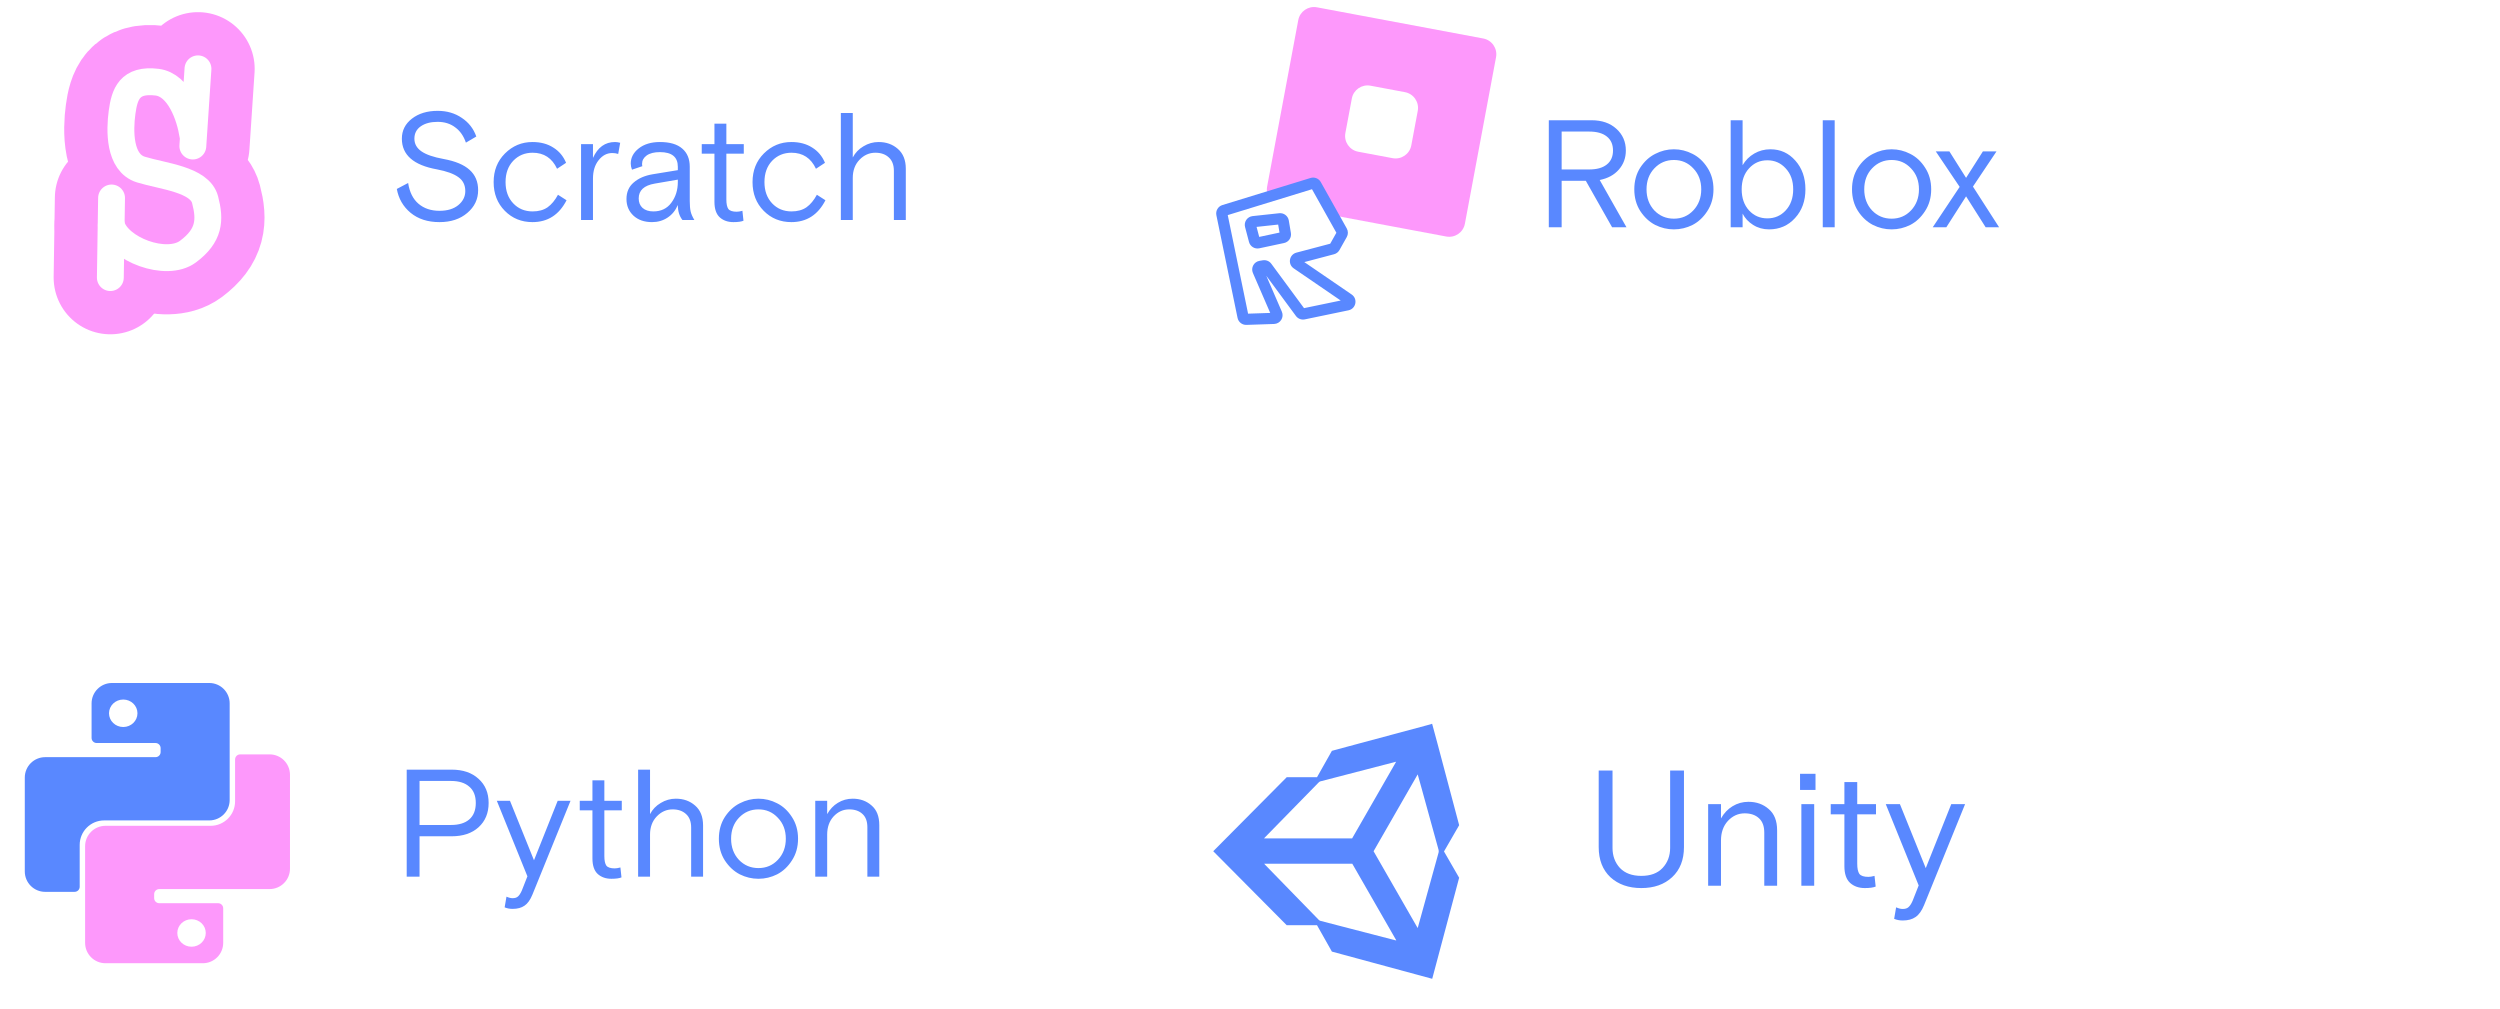 <?xml version="1.0" encoding="UTF-8"?> <svg xmlns="http://www.w3.org/2000/svg" width="451" height="182" viewBox="0 0 451 182" fill="none"><path d="M34.787 24.373C34.272 20.987 32.332 15.317 28.339 14.826C23.348 14.213 22.465 17.016 22.023 20.257C21.582 23.497 21.449 29.365 25.424 30.591C29.399 31.818 36.024 32.343 36.996 36.022C37.967 39.7 37.791 42.503 33.904 45.393C30.017 48.283 21.273 44.999 20.08 40.62M35.715 12.418L34.787 26.344" stroke="#FD98FB" stroke-width="20.455" stroke-linecap="round"></path><path d="M20.125 35.715L19.905 50.079" stroke="#FD98FB" stroke-width="20.455" stroke-linecap="round"></path><path d="M34.787 24.373C34.272 20.987 32.332 15.317 28.339 14.826C23.348 14.213 22.465 17.016 22.023 20.257C21.582 23.497 21.449 29.365 25.424 30.591C29.399 31.818 36.024 32.343 36.996 36.022C37.967 39.7 37.791 42.503 33.904 45.393C30.017 48.283 21.273 44.999 20.08 40.62M35.715 12.418L34.787 26.344" stroke="white" stroke-width="4.845" stroke-linecap="round"></path><path d="M20.125 35.715L19.905 50.079" stroke="white" stroke-width="4.845" stroke-linecap="round"></path><path d="M74.757 25.015C74.757 25.952 75.18 26.715 76.026 27.303C76.871 27.892 78.204 28.351 80.024 28.682C82.138 29.068 83.7 29.721 84.711 30.64C85.74 31.559 86.255 32.781 86.255 34.307C86.255 35.943 85.603 37.312 84.297 38.415C83.011 39.518 81.338 40.07 79.279 40.07C77.165 40.07 75.428 39.509 74.068 38.388C72.726 37.266 71.899 35.833 71.586 34.086L73.627 33.011C73.884 34.665 74.509 35.915 75.502 36.761C76.494 37.606 77.754 38.029 79.279 38.029C80.713 38.029 81.844 37.689 82.671 37.009C83.516 36.31 83.939 35.465 83.939 34.472C83.939 33.388 83.525 32.551 82.698 31.963C81.871 31.357 80.584 30.888 78.838 30.557C74.61 29.803 72.496 27.956 72.496 25.015C72.496 23.544 73.103 22.34 74.316 21.403C75.529 20.465 77.073 19.997 78.948 19.997C80.621 19.997 82.073 20.419 83.305 21.265C84.555 22.092 85.428 23.213 85.924 24.629L84.049 25.732C83.645 24.537 83.002 23.618 82.119 22.974C81.255 22.313 80.198 21.982 78.948 21.982C77.698 21.982 76.687 22.248 75.915 22.781C75.143 23.314 74.757 24.059 74.757 25.015ZM100.66 35.134L102.204 36.127C100.862 38.755 98.812 40.07 96.055 40.07C94.07 40.07 92.406 39.389 91.064 38.029C89.722 36.669 89.052 34.941 89.052 32.846C89.052 30.768 89.732 29.05 91.092 27.689C92.471 26.311 94.125 25.621 96.055 25.621C97.526 25.621 98.776 25.952 99.805 26.614C100.853 27.257 101.625 28.177 102.121 29.371L100.494 30.447C99.594 28.517 98.123 27.552 96.083 27.552C94.686 27.552 93.518 28.039 92.581 29.013C91.662 29.987 91.202 31.265 91.202 32.846C91.202 34.426 91.662 35.704 92.581 36.678C93.5 37.652 94.667 38.139 96.083 38.139C97.167 38.139 98.068 37.891 98.785 37.395C99.502 36.88 100.127 36.127 100.66 35.134ZM111.881 25.759L111.523 27.772C111.192 27.662 110.833 27.607 110.447 27.607C109.491 27.607 108.673 28.039 107.993 28.902C107.313 29.748 106.973 30.851 106.973 32.211V39.684H104.822V26.007H106.973V28.489C107.837 26.577 109.161 25.621 110.944 25.621C111.238 25.621 111.55 25.667 111.881 25.759ZM125.259 39.684H123.108C122.557 38.985 122.281 38.084 122.281 36.981C121.858 37.974 121.233 38.737 120.406 39.27C119.597 39.803 118.669 40.07 117.621 40.07C116.242 40.07 115.13 39.684 114.285 38.911C113.439 38.121 113.016 37.119 113.016 35.906C113.016 34.656 113.448 33.663 114.312 32.928C115.176 32.175 116.316 31.678 117.731 31.439L122.281 30.695V30.088C122.281 28.323 121.205 27.441 119.055 27.441C118.025 27.441 117.226 27.643 116.656 28.048C116.104 28.452 115.829 28.958 115.829 29.564C115.829 29.748 115.847 29.886 115.884 29.978L114.009 30.612C113.862 30.226 113.788 29.858 113.788 29.509C113.788 28.443 114.266 27.533 115.222 26.779C116.196 26.007 117.474 25.621 119.055 25.621C120.838 25.621 122.18 26.017 123.08 26.807C123.981 27.579 124.432 28.673 124.432 30.088V36.264C124.432 37.055 124.487 37.689 124.597 38.167C124.707 38.627 124.928 39.132 125.259 39.684ZM117.869 38.139C119.248 38.139 120.323 37.625 121.095 36.595C121.886 35.548 122.281 34.288 122.281 32.818V32.404L118.117 33.121C116.187 33.452 115.222 34.344 115.222 35.796C115.222 36.513 115.452 37.083 115.911 37.505C116.389 37.928 117.042 38.139 117.869 38.139ZM126.596 27.717V26.007H128.885V22.313H131.035V26.007H134.179V27.717H131.035V35.989C131.035 36.779 131.155 37.349 131.394 37.698C131.651 38.029 132.157 38.195 132.91 38.195C133.186 38.195 133.526 38.139 133.931 38.029L134.124 39.822C133.719 39.987 133.113 40.07 132.304 40.07C131.311 40.07 130.493 39.785 129.85 39.215C129.206 38.627 128.885 37.689 128.885 36.402V27.717H126.596ZM147.365 35.134L148.909 36.127C147.567 38.755 145.517 40.07 142.76 40.07C140.775 40.07 139.111 39.389 137.769 38.029C136.427 36.669 135.757 34.941 135.757 32.846C135.757 30.768 136.437 29.05 137.797 27.689C139.176 26.311 140.83 25.621 142.76 25.621C144.231 25.621 145.481 25.952 146.51 26.614C147.558 27.257 148.33 28.177 148.826 29.371L147.199 30.447C146.299 28.517 144.828 27.552 142.788 27.552C141.391 27.552 140.223 28.039 139.286 29.013C138.367 29.987 137.907 31.265 137.907 32.846C137.907 34.426 138.367 35.704 139.286 36.678C140.205 37.652 141.372 38.139 142.788 38.139C143.872 38.139 144.773 37.891 145.49 37.395C146.207 36.88 146.832 36.127 147.365 35.134ZM163.407 30.447V39.684H161.257V30.833C161.257 29.767 160.953 28.958 160.347 28.406C159.74 27.836 158.931 27.552 157.92 27.552C156.818 27.552 155.862 27.974 155.053 28.82C154.244 29.665 153.84 30.759 153.84 32.101V39.684H151.689V20.383H153.84V28.406C154.281 27.561 154.924 26.89 155.77 26.393C156.615 25.879 157.525 25.621 158.499 25.621C159.878 25.621 161.036 26.035 161.974 26.862C162.93 27.689 163.407 28.884 163.407 30.447Z" fill="#5988FF"></path><g filter="url(#filter0_i_1741_1085)"><path fill-rule="evenodd" clip-rule="evenodd" d="M41.674 138.112V145.667C41.674 148.104 39.699 150.079 37.262 150.079H18.296C16.265 150.079 14.619 151.726 14.619 153.757V171.193C14.619 173.224 16.265 174.87 18.296 174.87H35.853C37.884 174.87 39.53 173.224 39.53 171.193V164.96C39.53 164.453 39.119 164.041 38.611 164.041H27.994C27.486 164.041 27.075 163.629 27.075 163.122V162.41C27.075 161.903 27.486 161.491 27.994 161.491H47.9C49.931 161.491 51.578 159.845 51.578 157.814V140.87C51.578 138.839 49.931 137.192 47.9 137.192H42.594C42.086 137.192 41.674 137.604 41.674 138.112ZM33.819 171.891C35.236 171.891 36.385 170.781 36.385 169.412C36.385 168.043 35.236 166.933 33.819 166.933C32.401 166.933 31.252 168.043 31.252 169.412C31.252 170.781 32.401 171.891 33.819 171.891Z" fill="#FD98FB"></path></g><g filter="url(#filter1_i_1741_1085)"><path fill-rule="evenodd" clip-rule="evenodd" d="M13.642 161.074V153.518C13.642 151.081 15.617 149.106 18.054 149.106H37.02C39.05 149.106 40.697 147.46 40.697 145.429V127.993C40.697 125.962 39.05 124.315 37.02 124.315H19.463C17.432 124.315 15.786 125.962 15.786 127.993V134.225C15.786 134.733 16.197 135.144 16.705 135.144H27.322C27.829 135.144 28.241 135.556 28.241 136.064V136.775C28.241 137.283 27.829 137.694 27.322 137.694H7.415C5.385 137.694 3.738 139.341 3.738 141.372V158.316C3.738 160.347 5.385 161.993 7.415 161.993H12.722C13.23 161.993 13.642 161.581 13.642 161.074ZM21.498 132.256C22.915 132.256 24.064 131.147 24.064 129.778C24.064 128.409 22.915 127.299 21.498 127.299C20.08 127.299 18.931 128.409 18.931 129.778C18.931 131.147 20.08 132.256 21.498 132.256Z" fill="#5988FF"></path></g><path d="M73.37 158.146V138.844H81.476C83.517 138.844 85.134 139.396 86.329 140.499C87.542 141.583 88.149 143.036 88.149 144.855C88.149 146.675 87.542 148.137 86.329 149.239C85.134 150.324 83.517 150.866 81.476 150.866H75.686V158.146H73.37ZM75.686 140.885V148.826H81.366C82.781 148.826 83.875 148.495 84.647 147.833C85.438 147.153 85.833 146.16 85.833 144.855C85.833 143.55 85.438 142.567 84.647 141.905C83.875 141.225 82.781 140.885 81.366 140.885H75.686ZM91.037 163.688L91.368 161.758C91.772 161.941 92.14 162.033 92.471 162.033C92.893 162.033 93.215 161.932 93.436 161.73C93.675 161.528 93.904 161.179 94.125 160.682L95.145 158.09L89.63 144.469H92.002L96.331 155.195L100.605 144.469H102.921L96.055 161.372C95.669 162.327 95.191 162.998 94.621 163.384C94.07 163.77 93.353 163.963 92.471 163.963C91.956 163.963 91.478 163.872 91.037 163.688ZM104.587 146.179V144.469H106.876V140.775H109.026V144.469H112.17V146.179H109.026V154.451C109.026 155.241 109.146 155.811 109.385 156.16C109.642 156.491 110.148 156.657 110.901 156.657C111.177 156.657 111.517 156.601 111.922 156.491L112.115 158.283C111.71 158.449 111.104 158.532 110.295 158.532C109.302 158.532 108.484 158.247 107.841 157.677C107.197 157.089 106.876 156.151 106.876 154.864V146.179H104.587ZM126.834 148.909V158.146H124.684V149.295C124.684 148.228 124.38 147.42 123.774 146.868C123.167 146.298 122.358 146.013 121.347 146.013C120.244 146.013 119.288 146.436 118.48 147.282C117.671 148.127 117.266 149.221 117.266 150.563V158.146H115.116V138.844H117.266V146.868C117.708 146.023 118.351 145.352 119.197 144.855C120.042 144.341 120.952 144.083 121.926 144.083C123.305 144.083 124.463 144.497 125.4 145.324C126.356 146.151 126.834 147.346 126.834 148.909ZM142.865 147.392C143.6 148.513 143.968 149.818 143.968 151.307C143.968 152.796 143.6 154.101 142.865 155.223C142.148 156.344 141.256 157.18 140.19 157.732C139.124 158.265 138.003 158.532 136.826 158.532C135.65 158.532 134.528 158.265 133.462 157.732C132.396 157.18 131.495 156.344 130.76 155.223C130.043 154.101 129.685 152.796 129.685 151.307C129.685 149.818 130.043 148.513 130.76 147.392C131.495 146.271 132.396 145.444 133.462 144.91C134.528 144.359 135.65 144.083 136.826 144.083C138.003 144.083 139.124 144.359 140.19 144.91C141.256 145.444 142.148 146.271 142.865 147.392ZM133.297 155.112C134.253 156.105 135.429 156.601 136.826 156.601C138.223 156.601 139.391 156.105 140.328 155.112C141.284 154.101 141.762 152.833 141.762 151.307C141.762 149.782 141.284 148.523 140.328 147.53C139.391 146.519 138.223 146.013 136.826 146.013C135.429 146.013 134.253 146.519 133.297 147.53C132.359 148.523 131.891 149.782 131.891 151.307C131.891 152.833 132.359 154.101 133.297 155.112ZM158.624 148.853V158.146H156.474V149.239C156.474 148.173 156.18 147.374 155.591 146.841C155.003 146.289 154.204 146.013 153.193 146.013C152.108 146.013 151.171 146.436 150.38 147.282C149.608 148.127 149.222 149.221 149.222 150.563V158.146H147.071V144.469H149.222V146.868C149.718 145.986 150.362 145.306 151.152 144.828C151.961 144.331 152.852 144.083 153.827 144.083C155.169 144.083 156.299 144.488 157.218 145.296C158.156 146.087 158.624 147.273 158.624 148.853Z" fill="#5988FF"></path><g filter="url(#filter2_i_1741_1085)"><path fill-rule="evenodd" clip-rule="evenodd" d="M268.923 13.206C269.216 11.638 268.183 10.128 266.615 9.834L236.615 4.209C235.047 3.915 233.538 4.948 233.244 6.516L227.625 36.559C227.332 38.128 228.365 39.637 229.933 39.931L259.933 45.556C261.501 45.85 263.01 44.817 263.304 43.249L268.923 13.206ZM254.801 22.887C255.095 21.319 254.061 19.809 252.493 19.515L246.279 18.35C244.711 18.056 243.202 19.089 242.908 20.657L241.743 26.886C241.45 28.454 242.484 29.964 244.052 30.258L250.266 31.423C251.834 31.717 253.343 30.684 253.636 29.116L254.801 22.887Z" fill="#FD98FB"></path></g><g filter="url(#filter3_i_1741_1085)"><path fill-rule="evenodd" clip-rule="evenodd" d="M223.519 59.313L219.698 40.788C219.638 40.498 219.809 40.209 220.093 40.122L235.999 35.237C236.258 35.157 236.537 35.269 236.67 35.505L241.358 43.874C241.456 44.049 241.455 44.262 241.357 44.437L240.036 46.784C239.96 46.919 239.832 47.019 239.681 47.058L233.409 48.715C232.933 48.841 232.825 49.468 233.231 49.747L242.548 56.124C242.966 56.41 242.836 57.059 242.339 57.162L234.458 58.797C234.238 58.843 234.012 58.757 233.879 58.576L227.809 50.343C227.68 50.169 227.464 50.081 227.25 50.117L226.659 50.217C226.291 50.28 226.079 50.671 226.227 51.014L229.602 58.8C229.763 59.172 229.498 59.591 229.093 59.604L224.102 59.772C223.822 59.781 223.576 59.587 223.519 59.313ZM224.862 42.871L225.57 45.56C225.649 45.857 225.946 46.04 226.247 45.976L230.716 45.023C231.018 44.958 231.215 44.668 231.164 44.364L230.784 42.11C230.733 41.81 230.457 41.601 230.155 41.634L225.357 42.152C225.006 42.19 224.772 42.531 224.862 42.871Z" fill="white"></path></g><g filter="url(#filter4_i_1741_1085)"><path d="M219.698 40.788L218.712 40.992L218.712 40.992L219.698 40.788ZM223.519 59.313L222.533 59.517L222.533 59.517L223.519 59.313ZM220.093 40.122L219.797 39.159L219.797 39.159L220.093 40.122ZM235.999 35.237L235.704 34.274L235.704 34.274L235.999 35.237ZM236.67 35.505L237.549 35.013L237.549 35.013L236.67 35.505ZM241.358 43.874L242.236 43.381L242.236 43.381L241.358 43.874ZM241.357 44.437L242.234 44.931L242.234 44.931L241.357 44.437ZM240.036 46.784L240.914 47.278L240.914 47.278L240.036 46.784ZM239.681 47.058L239.425 46.084L239.425 46.084L239.681 47.058ZM233.409 48.715L233.153 47.741L233.153 47.741L233.409 48.715ZM233.231 49.747L232.662 50.578L232.662 50.578L233.231 49.747ZM242.548 56.124L243.117 55.292L243.117 55.292L242.548 56.124ZM242.339 57.162L242.543 58.148L242.543 58.148L242.339 57.162ZM234.458 58.797L234.663 59.784L234.663 59.784L234.458 58.797ZM233.879 58.576L233.068 59.174L233.068 59.174L233.879 58.576ZM227.809 50.343L226.998 50.941L226.998 50.941L227.809 50.343ZM227.25 50.117L227.417 51.111L227.25 50.117ZM226.659 50.217L226.492 49.224L226.659 50.217ZM226.227 51.014L227.151 50.613L227.151 50.613L226.227 51.014ZM229.602 58.8L228.678 59.201L228.678 59.201L229.602 58.8ZM229.093 59.604L229.126 60.611L229.126 60.611L229.093 59.604ZM224.102 59.772L224.069 58.765L224.069 58.765L224.102 59.772ZM225.57 45.56L226.544 45.303L226.544 45.303L225.57 45.56ZM224.862 42.871L225.836 42.614L225.836 42.614L224.862 42.871ZM226.247 45.976L226.456 46.961L226.456 46.961L226.247 45.976ZM230.716 45.023L230.926 46.008L230.926 46.008L230.716 45.023ZM231.164 44.364L230.171 44.532L231.164 44.364ZM230.784 42.11L231.777 41.942L230.784 42.11ZM230.155 41.634L230.047 40.633L230.047 40.633L230.155 41.634ZM225.357 42.152L225.464 43.153L225.464 43.153L225.357 42.152ZM218.712 40.992L222.533 59.517L224.506 59.109L220.684 40.585L218.712 40.992ZM219.797 39.159C219.017 39.399 218.547 40.193 218.712 40.992L220.684 40.585C220.729 40.803 220.601 41.019 220.388 41.085L219.797 39.159ZM235.704 34.274L219.797 39.159L220.388 41.085L236.294 36.2L235.704 34.274ZM237.549 35.013C237.184 34.363 236.416 34.055 235.704 34.274L236.294 36.2C236.1 36.259 235.891 36.175 235.791 35.998L237.549 35.013ZM242.236 43.381L237.549 35.013L235.791 35.998L240.479 44.366L242.236 43.381ZM242.234 44.931C242.505 44.45 242.506 43.863 242.236 43.381L240.479 44.366C240.405 44.235 240.405 44.075 240.479 43.944L242.234 44.931ZM240.914 47.278L242.234 44.931L240.479 43.944L239.159 46.29L240.914 47.278ZM239.938 48.032C240.352 47.923 240.704 47.651 240.914 47.278L239.159 46.29C239.216 46.188 239.312 46.114 239.425 46.084L239.938 48.032ZM233.666 49.689L239.938 48.032L239.425 46.084L233.153 47.741L233.666 49.689ZM233.8 48.916C234.105 49.124 234.024 49.595 233.666 49.689L233.153 47.741C231.842 48.088 231.544 49.813 232.662 50.578L233.8 48.916ZM243.117 55.292L233.8 48.916L232.662 50.578L241.979 56.955L243.117 55.292ZM242.543 58.148C243.91 57.865 244.268 56.08 243.117 55.292L241.979 56.955C241.665 56.74 241.762 56.253 242.135 56.176L242.543 58.148ZM234.663 59.784L242.543 58.148L242.135 56.176L234.254 57.811L234.663 59.784ZM233.068 59.174C233.435 59.671 234.057 59.909 234.663 59.784L234.254 57.811C234.419 57.777 234.589 57.842 234.689 57.978L233.068 59.174ZM226.998 50.941L233.068 59.174L234.689 57.978L228.619 49.745L226.998 50.941ZM227.417 51.111C227.257 51.138 227.095 51.072 226.998 50.941L228.619 49.745C228.265 49.265 227.671 49.025 227.082 49.124L227.417 51.111ZM226.827 51.21L227.417 51.111L227.082 49.124L226.492 49.224L226.827 51.21ZM227.151 50.613C227.263 50.87 227.103 51.164 226.827 51.21L226.492 49.224C225.479 49.395 224.894 50.472 225.303 51.415L227.151 50.613ZM230.526 58.399L227.151 50.613L225.303 51.415L228.678 59.201L230.526 58.399ZM229.126 60.611C230.242 60.573 230.97 59.423 230.526 58.399L228.678 59.201C228.556 58.921 228.755 58.608 229.059 58.597L229.126 60.611ZM224.136 60.778L229.126 60.611L229.059 58.597L224.069 58.765L224.136 60.778ZM222.533 59.517C222.689 60.272 223.365 60.804 224.136 60.778L224.069 58.765C224.279 58.758 224.463 58.903 224.506 59.109L222.533 59.517ZM226.544 45.303L225.836 42.614L223.888 43.128L224.597 45.817L226.544 45.303ZM226.037 44.991C226.262 44.943 226.485 45.08 226.544 45.303L224.597 45.817C224.812 46.633 225.63 47.137 226.456 46.961L226.037 44.991ZM230.507 44.038L226.037 44.991L226.456 46.961L230.926 46.008L230.507 44.038ZM230.171 44.532C230.132 44.304 230.28 44.086 230.507 44.038L230.926 46.008C231.755 45.831 232.298 45.032 232.157 44.196L230.171 44.532ZM229.791 42.278L230.171 44.532L232.157 44.196L231.777 41.942L229.791 42.278ZM230.262 42.636C230.035 42.66 229.829 42.503 229.791 42.278L231.777 41.942C231.637 41.117 230.879 40.543 230.047 40.633L230.262 42.636ZM225.464 43.153L230.262 42.636L230.047 40.633L225.249 41.151L225.464 43.153ZM225.836 42.614C225.903 42.87 225.727 43.125 225.464 43.153L225.249 41.151C224.286 41.255 223.641 42.192 223.888 43.128L225.836 42.614Z" fill="#5988FF"></path></g><path d="M290.82 40.993L286.078 32.611H281.721V40.993H279.405V21.692H287.098C288.973 21.692 290.471 22.207 291.592 23.236C292.732 24.265 293.302 25.571 293.302 27.151C293.302 28.493 292.879 29.642 292.033 30.598C291.206 31.554 290.057 32.179 288.587 32.473L293.412 40.993H290.82ZM281.721 23.733V30.571H286.684C288.063 30.571 289.12 30.276 289.855 29.688C290.609 29.1 290.986 28.254 290.986 27.151C290.986 26.049 290.609 25.203 289.855 24.615C289.12 24.027 288.063 23.733 286.684 23.733H281.721ZM308.008 30.24C308.743 31.361 309.111 32.666 309.111 34.155C309.111 35.644 308.743 36.949 308.008 38.07C307.291 39.192 306.399 40.028 305.333 40.58C304.267 41.113 303.146 41.379 301.969 41.379C300.793 41.379 299.672 41.113 298.605 40.58C297.539 40.028 296.639 39.192 295.903 38.07C295.186 36.949 294.828 35.644 294.828 34.155C294.828 32.666 295.186 31.361 295.903 30.24C296.639 29.118 297.539 28.291 298.605 27.758C299.672 27.207 300.793 26.931 301.969 26.931C303.146 26.931 304.267 27.207 305.333 27.758C306.399 28.291 307.291 29.118 308.008 30.24ZM298.44 37.96C299.396 38.953 300.572 39.449 301.969 39.449C303.366 39.449 304.534 38.953 305.471 37.96C306.427 36.949 306.905 35.681 306.905 34.155C306.905 32.629 306.427 31.37 305.471 30.378C304.534 29.366 303.366 28.861 301.969 28.861C300.572 28.861 299.396 29.366 298.44 30.378C297.503 31.37 297.034 32.629 297.034 34.155C297.034 35.681 297.503 36.949 298.44 37.96ZM312.214 40.993V21.692H314.365V29.799C314.88 28.916 315.578 28.218 316.461 27.703C317.343 27.188 318.317 26.931 319.383 26.931C321.185 26.931 322.683 27.611 323.878 28.971C325.091 30.332 325.698 32.059 325.698 34.155C325.698 36.251 325.073 37.978 323.823 39.339C322.591 40.699 321.029 41.379 319.135 41.379C318.069 41.379 317.113 41.113 316.268 40.58C315.422 40.047 314.788 39.366 314.365 38.539V40.993H312.214ZM315.523 37.96C316.406 38.916 317.508 39.394 318.832 39.394C320.155 39.394 321.258 38.916 322.141 37.96C323.041 36.986 323.492 35.718 323.492 34.155C323.492 32.593 323.041 31.333 322.141 30.378C321.258 29.403 320.155 28.916 318.832 28.916C317.508 28.916 316.406 29.403 315.523 30.378C314.641 31.333 314.2 32.593 314.2 34.155C314.2 35.718 314.641 36.986 315.523 37.96ZM328.825 40.993V21.692H330.976V40.993H328.825ZM347.284 30.24C348.02 31.361 348.387 32.666 348.387 34.155C348.387 35.644 348.02 36.949 347.284 38.07C346.567 39.192 345.676 40.028 344.61 40.58C343.544 41.113 342.422 41.379 341.246 41.379C340.069 41.379 338.948 41.113 337.882 40.58C336.816 40.028 335.915 39.192 335.18 38.07C334.463 36.949 334.104 35.644 334.104 34.155C334.104 32.666 334.463 31.361 335.18 30.24C335.915 29.118 336.816 28.291 337.882 27.758C338.948 27.207 340.069 26.931 341.246 26.931C342.422 26.931 343.544 27.207 344.61 27.758C345.676 28.291 346.567 29.118 347.284 30.24ZM337.716 37.96C338.672 38.953 339.849 39.449 341.246 39.449C342.643 39.449 343.81 38.953 344.748 37.96C345.703 36.949 346.181 35.681 346.181 34.155C346.181 32.629 345.703 31.37 344.748 30.378C343.81 29.366 342.643 28.861 341.246 28.861C339.849 28.861 338.672 29.366 337.716 30.378C336.779 31.37 336.31 32.629 336.31 34.155C336.31 35.681 336.779 36.949 337.716 37.96ZM351.673 27.317L354.679 32.087L357.712 27.317H360.166L355.919 33.659L360.634 40.993H358.208L354.679 35.423L351.122 40.993H348.668L353.521 33.714L349.219 27.317H351.673Z" fill="#5988FF"></path><path d="M258.362 130.588C258.678 131.763 258.998 132.938 259.314 134.112C260.602 138.946 261.885 143.784 263.167 148.617C263.187 148.697 263.206 148.776 263.23 148.87C262.325 150.437 261.416 152.013 260.497 153.604C261.401 155.176 262.311 156.747 263.23 158.343C261.617 164.396 259.999 170.469 258.371 176.576C252.331 174.935 246.3 173.304 240.274 171.668C239.374 170.072 238.479 168.486 237.589 166.909C235.77 166.909 233.965 166.909 232.123 166.909C227.734 162.487 223.311 158.036 218.869 153.56C223.297 149.098 227.719 144.646 232.123 140.21C233.951 140.21 235.756 140.21 237.589 140.21C238.474 138.643 239.369 137.052 240.274 135.451C241.131 135.218 241.992 134.985 242.854 134.752C247.918 133.394 252.982 132.035 258.046 130.672C258.123 130.652 258.19 130.618 258.266 130.588C258.3 130.588 258.328 130.588 258.362 130.588ZM255.748 167.42C255.782 167.306 255.806 167.236 255.825 167.167C257.06 162.711 258.29 158.254 259.52 153.797C259.558 153.649 259.558 153.47 259.52 153.322C258.481 149.539 257.433 145.757 256.39 141.975C256.184 141.231 255.978 140.492 255.753 139.699C253.082 144.349 250.44 148.959 247.793 153.564C250.445 158.175 253.082 162.77 255.748 167.42ZM228.059 155.815C228.14 155.909 228.183 155.964 228.231 156.013C231.453 159.325 234.674 162.631 237.9 165.938C237.981 166.022 238.091 166.091 238.201 166.121C242.71 167.296 247.224 168.461 251.737 169.631C251.776 169.641 251.819 169.636 251.891 169.641C249.234 165.011 246.592 160.41 243.955 155.82C238.656 155.815 233.386 155.815 228.059 155.815ZM251.862 137.419C251.761 137.439 251.709 137.449 251.656 137.464C247.166 138.628 242.677 139.788 238.192 140.958C238.082 140.988 237.976 141.062 237.895 141.147C234.66 144.453 231.424 147.765 228.188 151.071C228.14 151.121 228.102 151.175 228.035 151.249C233.353 151.249 238.637 151.249 243.921 151.249C246.563 146.649 249.201 142.054 251.862 137.419Z" fill="#5988FF"></path><path d="M303.787 139.005V152.813C303.787 155.109 303.074 156.921 301.649 158.247C300.243 159.553 298.392 160.207 296.096 160.207C293.8 160.207 291.939 159.553 290.513 158.247C289.108 156.921 288.405 155.109 288.405 152.813V139.005H290.899V152.961C290.899 154.407 291.345 155.614 292.236 156.584C293.146 157.534 294.433 158.009 296.096 158.009C297.759 158.009 299.036 157.534 299.926 156.584C300.837 155.614 301.292 154.407 301.292 152.961V139.005H303.787ZM320.591 149.784V159.791H318.275V150.2C318.275 149.052 317.958 148.191 317.325 147.616C316.691 147.023 315.83 146.726 314.741 146.726C313.573 146.726 312.564 147.181 311.713 148.092C310.881 149.002 310.466 150.18 310.466 151.625V159.791H308.149V145.063H310.466V147.646C311 146.696 311.693 145.964 312.544 145.449C313.415 144.914 314.375 144.647 315.424 144.647C316.87 144.647 318.087 145.083 319.077 145.954C320.086 146.805 320.591 148.082 320.591 149.784ZM324.965 159.791V145.063H327.281V159.791H324.965ZM324.727 142.509V139.599H327.518V142.509H324.727ZM330.264 146.904V145.063H332.729V141.084H335.045V145.063H338.43V146.904H335.045V155.812C335.045 156.663 335.174 157.277 335.431 157.653C335.708 158.009 336.253 158.188 337.064 158.188C337.361 158.188 337.727 158.128 338.163 158.009L338.371 159.939C337.935 160.118 337.282 160.207 336.411 160.207C335.342 160.207 334.461 159.9 333.768 159.286C333.075 158.653 332.729 157.643 332.729 156.257V146.904H330.264ZM341.705 165.76L342.061 163.681C342.497 163.879 342.893 163.978 343.249 163.978C343.704 163.978 344.051 163.869 344.288 163.651C344.545 163.433 344.793 163.057 345.03 162.523L346.129 159.732L340.19 145.063H342.744L347.406 156.614L352.009 145.063H354.503L347.109 163.265C346.693 164.295 346.179 165.017 345.565 165.433C344.971 165.849 344.199 166.056 343.249 166.056C342.695 166.056 342.18 165.957 341.705 165.76Z" fill="#5988FF"></path><defs><filter id="filter0_i_1741_1085" x="14.619" y="136.089" width="37.694" height="38.781" filterUnits="userSpaceOnUse" color-interpolation-filters="sRGB"><feFlood flood-opacity="0" result="BackgroundImageFix"></feFlood><feBlend mode="normal" in="SourceGraphic" in2="BackgroundImageFix" result="shape"></feBlend><feColorMatrix in="SourceAlpha" type="matrix" values="0 0 0 0 0 0 0 0 0 0 0 0 0 0 0 0 0 0 127 0" result="hardAlpha"></feColorMatrix><feOffset dx="0.735" dy="-1.103"></feOffset><feGaussianBlur stdDeviation="1.839"></feGaussianBlur><feComposite in2="hardAlpha" operator="arithmetic" k2="-1" k3="1"></feComposite><feColorMatrix type="matrix" values="0 0 0 0 1 0 0 0 0 1 0 0 0 0 1 0 0 0 0.3 0"></feColorMatrix><feBlend mode="normal" in2="shape" result="effect1_innerShadow_1741_1085"></feBlend></filter><filter id="filter1_i_1741_1085" x="3.738" y="123.212" width="37.694" height="38.781" filterUnits="userSpaceOnUse" color-interpolation-filters="sRGB"><feFlood flood-opacity="0" result="BackgroundImageFix"></feFlood><feBlend mode="normal" in="SourceGraphic" in2="BackgroundImageFix" result="shape"></feBlend><feColorMatrix in="SourceAlpha" type="matrix" values="0 0 0 0 0 0 0 0 0 0 0 0 0 0 0 0 0 0 127 0" result="hardAlpha"></feColorMatrix><feOffset dx="0.735" dy="-1.103"></feOffset><feGaussianBlur stdDeviation="1.839"></feGaussianBlur><feComposite in2="hardAlpha" operator="arithmetic" k2="-1" k3="1"></feComposite><feColorMatrix type="matrix" values="0 0 0 0 0.467 0 0 0 0 0.808 0 0 0 0 1 0 0 0 0.6 0"></feColorMatrix><feBlend mode="normal" in2="shape" result="effect1_innerShadow_1741_1085"></feBlend></filter><filter id="filter2_i_1741_1085" x="227.576" y="1.27" width="42.359" height="44.336" filterUnits="userSpaceOnUse" color-interpolation-filters="sRGB"><feFlood flood-opacity="0" result="BackgroundImageFix"></feFlood><feBlend mode="normal" in="SourceGraphic" in2="BackgroundImageFix" result="shape"></feBlend><feColorMatrix in="SourceAlpha" type="matrix" values="0 0 0 0 0 0 0 0 0 0 0 0 0 0 0 0 0 0 127 0" result="hardAlpha"></feColorMatrix><feOffset dx="0.963" dy="-2.889"></feOffset><feGaussianBlur stdDeviation="2.407"></feGaussianBlur><feComposite in2="hardAlpha" operator="arithmetic" k2="-1" k3="1"></feComposite><feColorMatrix type="matrix" values="0 0 0 0 1 0 0 0 0 1 0 0 0 0 1 0 0 0 0.2 0"></feColorMatrix><feBlend mode="normal" in2="shape" result="effect1_innerShadow_1741_1085"></feBlend></filter><filter id="filter3_i_1741_1085" x="219.686" y="33.767" width="24.558" height="26.006" filterUnits="userSpaceOnUse" color-interpolation-filters="sRGB"><feFlood flood-opacity="0" result="BackgroundImageFix"></feFlood><feBlend mode="normal" in="SourceGraphic" in2="BackgroundImageFix" result="shape"></feBlend><feColorMatrix in="SourceAlpha" type="matrix" values="0 0 0 0 0 0 0 0 0 0 0 0 0 0 0 0 0 0 127 0" result="hardAlpha"></feColorMatrix><feOffset dx="1.444" dy="-1.444"></feOffset><feGaussianBlur stdDeviation="2.167"></feGaussianBlur><feComposite in2="hardAlpha" operator="arithmetic" k2="-1" k3="1"></feComposite><feColorMatrix type="matrix" values="0 0 0 0 0 0 0 0 0 0 0 0 0 0 0 0 0 0 0.15 0"></feColorMatrix><feBlend mode="normal" in2="shape" result="effect1_innerShadow_1741_1085"></feBlend></filter><filter id="filter4_i_1741_1085" x="218.68" y="32.038" width="25.849" height="28.742" filterUnits="userSpaceOnUse" color-interpolation-filters="sRGB"><feFlood flood-opacity="0" result="BackgroundImageFix"></feFlood><feBlend mode="normal" in="SourceGraphic" in2="BackgroundImageFix" result="shape"></feBlend><feColorMatrix in="SourceAlpha" type="matrix" values="0 0 0 0 0 0 0 0 0 0 0 0 0 0 0 0 0 0 127 0" result="hardAlpha"></feColorMatrix><feOffset dx="0.722" dy="-2.167"></feOffset><feGaussianBlur stdDeviation="1.444"></feGaussianBlur><feComposite in2="hardAlpha" operator="arithmetic" k2="-1" k3="1"></feComposite><feColorMatrix type="matrix" values="0 0 0 0 0.467 0 0 0 0 0.808 0 0 0 0 1 0 0 0 0.4 0"></feColorMatrix><feBlend mode="normal" in2="shape" result="effect1_innerShadow_1741_1085"></feBlend></filter></defs></svg> 